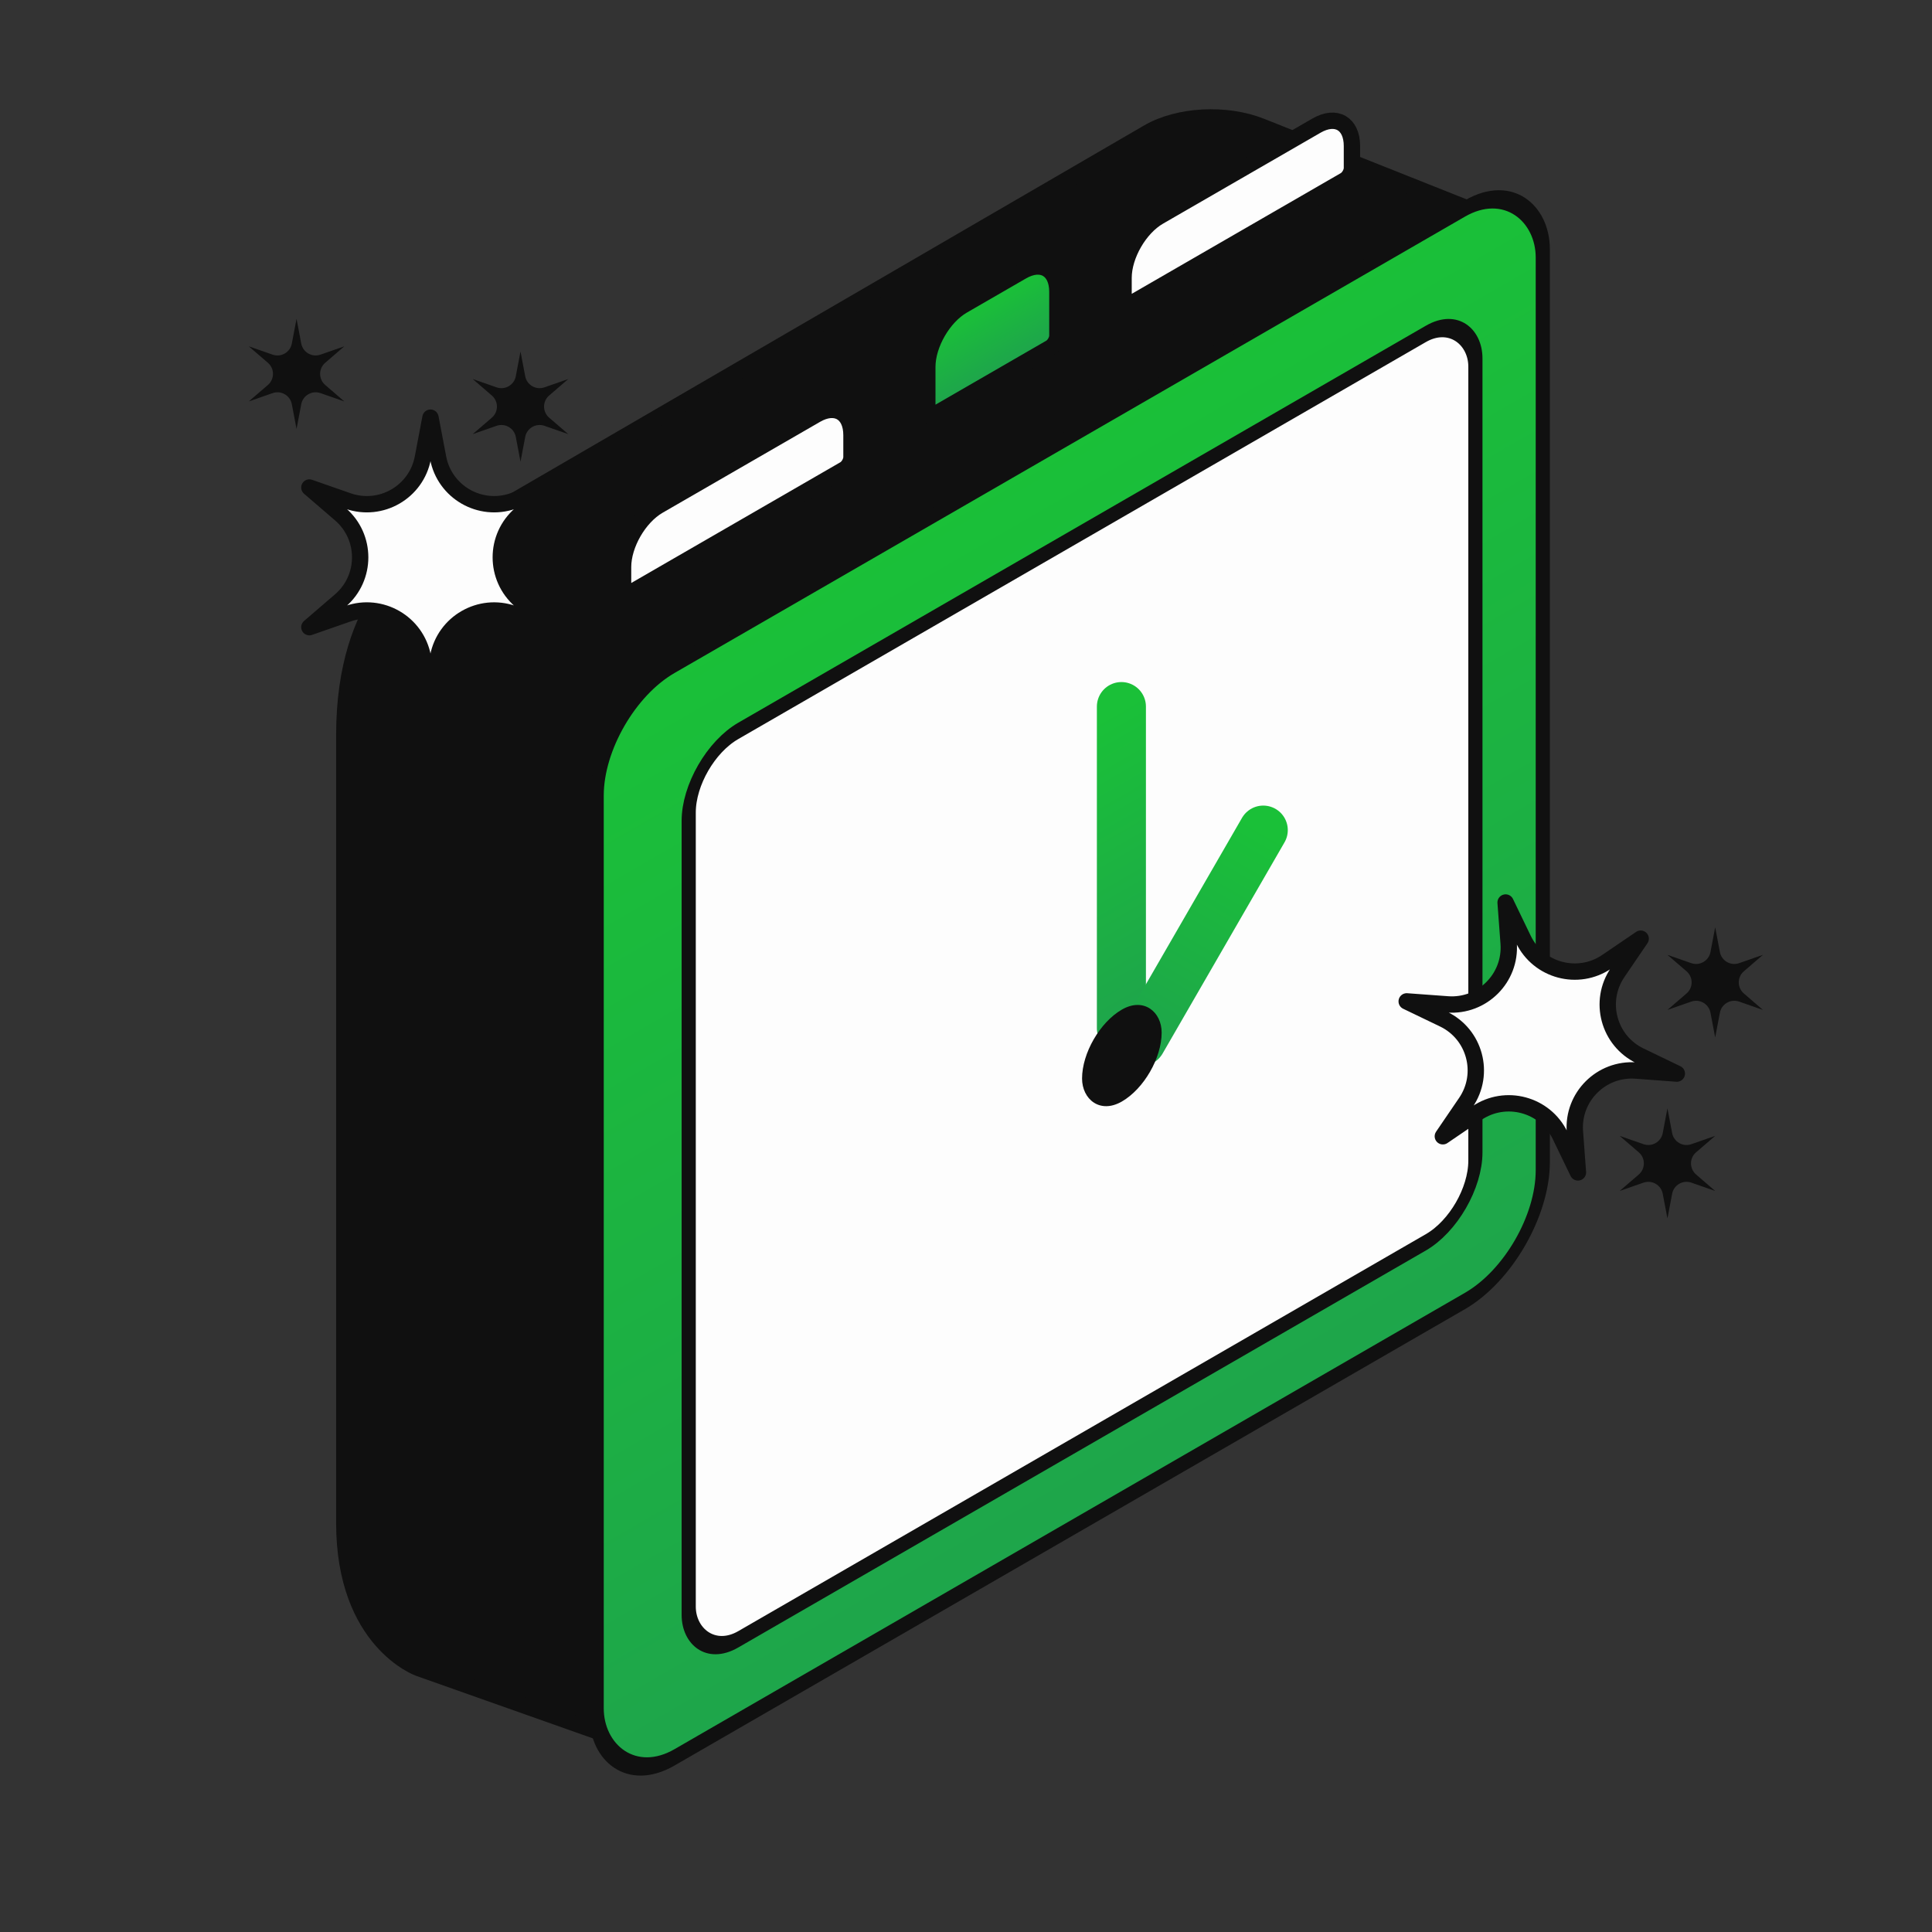 <?xml version="1.0" encoding="UTF-8"?>
<svg xmlns="http://www.w3.org/2000/svg" width="80" height="80" viewBox="0 0 80 80" fill="none">
  <rect x="0" y="0" width="80" height="80" fill="#333333" stroke="none"/>
  <path d="M52.225 5.236L61.81 9.049C62.253 9.122 62.444 9.301 62.444 9.301L61.81 9.049C61.225 8.952 60.201 9.04 58.597 9.966L29.861 28.082C29.861 28.082 27.194 29.067 27.194 34.339L26.922 72.463L17.342 69.073C17.342 69.073 14.257 67.98 14.257 63.064L14.257 30.426C14.257 24.68 17.342 23.035 17.342 23.035L47.545 5.487C48.794 4.76 50.765 4.655 52.225 5.236Z" fill="#101010"></path>
  <path d="M61.81 9.049L52.225 5.236C50.765 4.655 48.794 4.76 47.545 5.487L17.342 23.035C17.342 23.035 14.257 24.68 14.257 30.426L14.257 63.064C14.257 67.98 17.342 69.073 17.342 69.073L26.922 72.463L27.194 34.339C27.194 29.067 29.861 28.082 29.861 28.082L58.597 9.966C60.201 9.04 61.225 8.952 61.81 9.049ZM61.81 9.049L62.444 9.301C62.444 9.301 62.253 9.122 61.81 9.049Z" stroke="#101010" stroke-width="0.677" stroke-linejoin="round"></path>
  <rect x="0.293" y="0.169" width="45.239" height="45.239" rx="3.723" transform="matrix(0.866 -0.5 0 1 24.453 29.368)" fill="url(#paint0_linear_252_5661)" stroke="#101010" stroke-width="0.677" stroke-linejoin="round"></rect>
  <rect x="0.293" y="0.169" width="37.616" height="37.616" rx="2.369" transform="matrix(0.866 -0.5 0 1 28.264 31.427)" fill="#FDFDFD" stroke="#101010" stroke-width="0.677" stroke-linejoin="round"></rect>
  <path d="M46.435 42.58L46.435 29.258" stroke="url(#paint1_linear_252_5661)" stroke-width="2.031" stroke-linecap="round" stroke-linejoin="round"></path>
  <path d="M47.259 43.12L52.309 34.373" stroke="url(#paint2_linear_252_5661)" stroke-width="2.031" stroke-linecap="round" stroke-linejoin="round"></path>
  <rect width="3.806" height="3.806" rx="1.903" transform="matrix(0.866 -0.5 0 1 44.806 42.757)" fill="#101010"></rect>
  <path d="M33.792 17.172C34.602 16.705 35.258 17.084 35.258 18.019V18.927C35.258 19.114 35.126 19.342 34.965 19.435L26.094 24.557C25.932 24.65 25.8 24.574 25.8 24.387V23.479C25.8 22.544 26.457 21.408 27.266 20.94L33.792 17.172Z" fill="#FDFDFD" stroke="#101010" stroke-width="0.677" stroke-linejoin="round"></path>
  <path d="M54.516 5.2C55.325 4.733 55.981 5.112 55.981 6.046V6.954C55.981 7.141 55.85 7.369 55.688 7.462L46.817 12.584C46.655 12.677 46.524 12.601 46.524 12.415V11.506C46.524 10.572 47.18 9.435 47.989 8.968L54.516 5.2Z" fill="#FDFDFD" stroke="#101010" stroke-width="0.677" stroke-linejoin="round"></path>
  <path d="M42.318 11.235C43.128 10.768 43.784 11.147 43.784 12.082V13.895C43.784 14.082 43.653 14.308 43.491 14.402L38.692 17.173C38.53 17.266 38.398 17.191 38.398 17.004V15.191C38.398 14.257 39.055 13.12 39.864 12.652L42.318 11.235Z" fill="url(#paint3_linear_252_5661)" stroke="#101010" stroke-width="0.677" stroke-linejoin="round"></path>
  <path d="M18.142 18.959C18.411 20.375 19.878 21.22 21.239 20.746L22.84 20.187L21.556 21.293C20.463 22.233 20.464 23.924 21.556 24.865L22.84 25.97L21.239 25.412C19.878 24.937 18.411 25.782 18.142 27.198L17.825 28.863L17.509 27.198C17.24 25.782 15.773 24.936 14.411 25.412L12.81 25.97L14.095 24.865C15.187 23.924 15.187 22.233 14.095 21.293L12.81 20.187L14.412 20.746C15.774 21.22 17.24 20.376 17.509 18.959L17.825 17.294L18.142 18.959Z" fill="#FDFDFD" stroke="#101010" stroke-width="0.677" stroke-linejoin="round"></path>
  <path d="M12.279 13.2L12.474 14.226C12.543 14.589 12.92 14.807 13.271 14.685L14.257 14.341L13.466 15.022C13.185 15.264 13.185 15.699 13.466 15.941L14.257 16.622L13.271 16.278C12.92 16.156 12.543 16.373 12.474 16.737L12.279 17.762L12.084 16.737C12.015 16.373 11.638 16.155 11.288 16.278L10.301 16.622L11.093 15.941C11.374 15.699 11.374 15.264 11.093 15.022L10.301 14.341L11.288 14.685C11.638 14.807 12.015 14.59 12.084 14.226L12.279 13.2Z" fill="#101010"></path>
  <path d="M21.553 14.555L21.748 15.58C21.817 15.944 22.194 16.162 22.544 16.039L23.531 15.695L22.739 16.377C22.458 16.618 22.458 17.053 22.739 17.295L23.531 17.976L22.544 17.632C22.194 17.51 21.817 17.727 21.748 18.091L21.553 19.117L21.358 18.091C21.289 17.727 20.912 17.51 20.561 17.632L19.575 17.976L20.366 17.295C20.647 17.053 20.647 16.618 20.366 16.377L19.575 15.695L20.561 16.039C20.912 16.162 21.289 15.944 21.358 15.58L21.553 14.555Z" fill="#101010"></path>
  <path d="M63.081 38.899C63.708 40.196 65.343 40.633 66.535 39.822L67.937 38.868L66.983 40.269C66.171 41.46 66.609 43.093 67.907 43.719L69.434 44.455L67.743 44.329C66.305 44.223 65.107 45.419 65.213 46.856L65.339 48.547L64.602 47.02C63.976 45.722 62.34 45.285 61.148 46.096L59.745 47.051L60.7 45.65C61.512 44.459 61.075 42.825 59.776 42.2L58.248 41.465L59.941 41.589C61.379 41.695 62.576 40.5 62.47 39.062L62.344 37.371L63.081 38.899Z" fill="#FDFDFD" stroke="#101010" stroke-width="0.677" stroke-linejoin="round"></path>
  <path d="M71.022 38.397L71.217 39.422C71.286 39.786 71.663 40.004 72.014 39.882L73 39.538L72.209 40.219C71.928 40.461 71.928 40.896 72.209 41.137L73 41.819L72.014 41.474C71.663 41.352 71.286 41.57 71.217 41.934L71.022 42.959L70.827 41.934C70.758 41.57 70.381 41.352 70.031 41.474L69.044 41.819L69.836 41.137C70.117 40.896 70.117 40.461 69.836 40.219L69.044 39.538L70.031 39.882C70.381 40.004 70.758 39.786 70.827 39.422L71.022 38.397Z" fill="#101010"></path>
  <path d="M69.045 45.894L69.24 46.919C69.309 47.283 69.686 47.5 70.036 47.378L71.022 47.034L70.231 47.715C69.95 47.957 69.95 48.392 70.231 48.634L71.022 49.315L70.036 48.971C69.686 48.849 69.309 49.066 69.24 49.43L69.045 50.456L68.85 49.43C68.781 49.066 68.403 48.849 68.053 48.971L67.067 49.315L67.858 48.634C68.139 48.392 68.139 47.957 67.858 47.715L67.067 47.034L68.053 47.378C68.403 47.5 68.781 47.283 68.85 46.919L69.045 45.894Z" fill="#101010"></path>
  <defs>
    <linearGradient id="paint0_linear_252_5661" x1="22.958" y1="0" x2="22.958" y2="45.916" gradientUnits="userSpaceOnUse">
      <stop stop-color="#1AC038"></stop>
      <stop offset="1" stop-color="#1EA54B"></stop>
    </linearGradient>
    <linearGradient id="paint1_linear_252_5661" x1="46.868" y1="29.008" x2="52.636" y2="38.999" gradientUnits="userSpaceOnUse">
      <stop stop-color="#1AC038"></stop>
      <stop offset="1" stop-color="#1EA54B"></stop>
    </linearGradient>
    <linearGradient id="paint2_linear_252_5661" x1="52.615" y1="34.549" x2="47.565" y2="43.296" gradientUnits="userSpaceOnUse">
      <stop stop-color="#1AC038"></stop>
      <stop offset="1" stop-color="#1EA54B"></stop>
    </linearGradient>
    <linearGradient id="paint3_linear_252_5661" x1="41.091" y1="12.283" x2="42.463" y2="14.658" gradientUnits="userSpaceOnUse">
      <stop stop-color="#1AC038"></stop>
      <stop offset="1" stop-color="#1EA54B"></stop>
    </linearGradient>
  </defs>
</svg>
